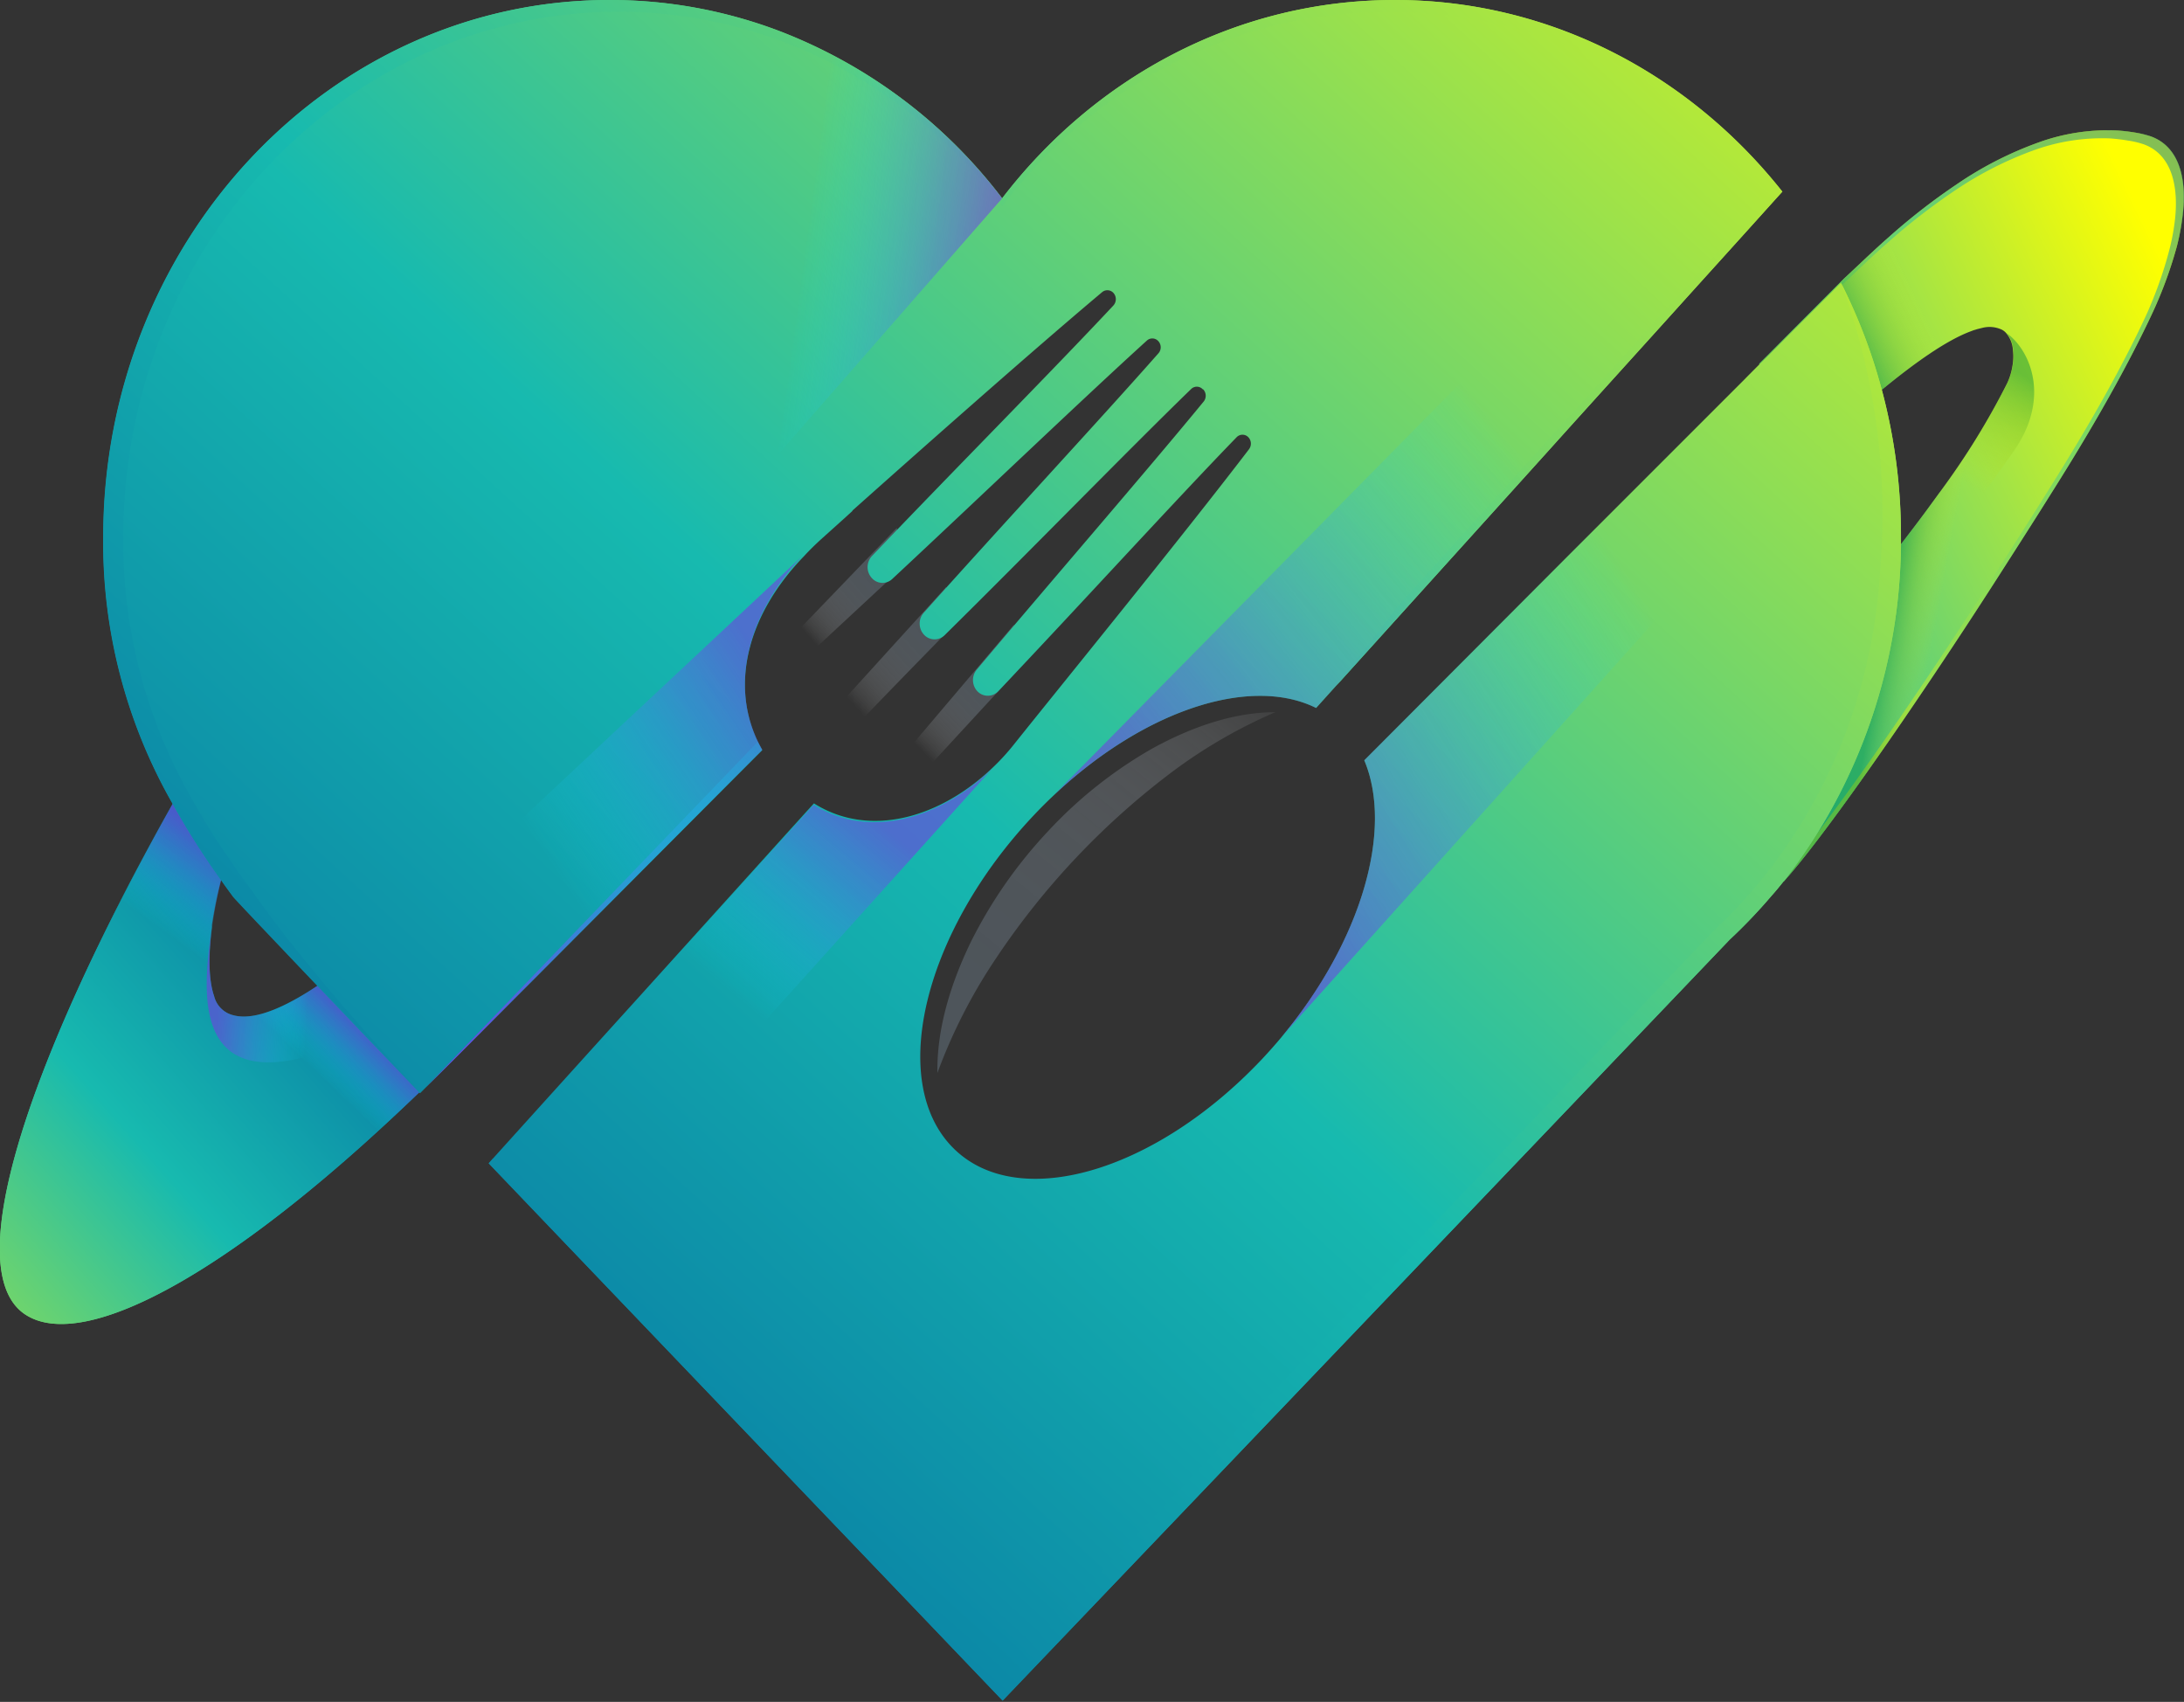 <svg xmlns="http://www.w3.org/2000/svg" xmlns:xlink="http://www.w3.org/1999/xlink" viewBox="0 0 288.6 224.86"><rect x="0" y="0" width="288.6" height="224.86" fill="#333333" stroke="none"/><defs><style>.cls-1{isolation:isolate;}.cls-11,.cls-2,.cls-3,.cls-4{opacity:0.4;}.cls-2{fill:url(#linear-gradient);}.cls-3{fill:url(#linear-gradient-2);}.cls-4{fill:url(#linear-gradient-3);}.cls-5{fill:url(#linear-gradient-4);}.cls-10,.cls-15,.cls-16,.cls-25,.cls-6{mix-blend-mode:screen;}.cls-6{fill:url(#linear-gradient-5);}.cls-12,.cls-13,.cls-17,.cls-18,.cls-19,.cls-20,.cls-21,.cls-23,.cls-24,.cls-7,.cls-8{mix-blend-mode:multiply;}.cls-17,.cls-18,.cls-19,.cls-20,.cls-21,.cls-23,.cls-7,.cls-8{opacity:0.6;}.cls-7{fill:url(#linear-gradient-6);}.cls-8{fill:url(#linear-gradient-7);}.cls-9{fill:url(#linear-gradient-8);}.cls-10,.cls-12,.cls-13,.cls-24{opacity:0.5;}.cls-10{fill:url(#linear-gradient-9);}.cls-11{fill:url(#linear-gradient-10);}.cls-12{fill:url(#linear-gradient-11);}.cls-13{fill:url(#linear-gradient-12);}.cls-14{fill:url(#linear-gradient-13);}.cls-15{fill:url(#linear-gradient-14);}.cls-16{fill:url(#linear-gradient-15);}.cls-17{fill:url(#linear-gradient-16);}.cls-18{fill:url(#linear-gradient-17);}.cls-19{fill:url(#linear-gradient-18);}.cls-20{fill:url(#linear-gradient-19);}.cls-21{fill:url(#linear-gradient-20);}.cls-22{fill:url(#linear-gradient-21);}.cls-23{fill:url(#linear-gradient-22);}.cls-24{fill:url(#linear-gradient-23);}.cls-25{fill:url(#linear-gradient-24);}</style><linearGradient id="linear-gradient" x1="112.52" y1="92.78" x2="125.42" y2="81.2" gradientUnits="userSpaceOnUse"><stop offset="0" stop-color="#fff" stop-opacity="0"/><stop offset="0.08" stop-color="#e4e8eb" stop-opacity="0.19"/><stop offset="0.21" stop-color="#c2cad1" stop-opacity="0.44"/><stop offset="0.35" stop-color="#a6b1bc" stop-opacity="0.64"/><stop offset="0.49" stop-color="#909eab" stop-opacity="0.8"/><stop offset="0.63" stop-color="#80919f" stop-opacity="0.91"/><stop offset="0.8" stop-color="#778998" stop-opacity="0.98"/><stop offset="1" stop-color="#748696"/></linearGradient><linearGradient id="linear-gradient-2" x1="121.42" y1="98.79" x2="132.69" y2="87.92" xlink:href="#linear-gradient"/><linearGradient id="linear-gradient-3" x1="106.43" y1="83.58" x2="117.37" y2="74.09" xlink:href="#linear-gradient"/><linearGradient id="linear-gradient-4" x1="60.34" y1="106.41" x2="-38.91" y2="193.94" gradientUnits="userSpaceOnUse"><stop offset="0" stop-color="#00579f"/><stop offset="0.46" stop-color="#17baaf"/><stop offset="1" stop-color="#ff0"/></linearGradient><linearGradient id="linear-gradient-5" x1="60.34" y1="106.41" x2="-38.91" y2="193.94" xlink:href="#linear-gradient-4"/><linearGradient id="linear-gradient-6" x1="32.36" y1="109.41" x2="22.15" y2="123.46" gradientUnits="userSpaceOnUse"><stop offset="0.22" stop-color="#713fe1"/><stop offset="0.3" stop-color="#694be3" stop-opacity="0.93"/><stop offset="0.47" stop-color="#546be9" stop-opacity="0.74"/><stop offset="0.7" stop-color="#329ff2" stop-opacity="0.44"/><stop offset="0.98" stop-color="#04e5fe" stop-opacity="0.04"/><stop offset="1" stop-color="#00ebff" stop-opacity="0"/></linearGradient><linearGradient id="linear-gradient-7" x1="49.12" y1="133.2" x2="41.39" y2="141.28" xlink:href="#linear-gradient-6"/><linearGradient id="linear-gradient-8" x1="157.63" y1="113.54" x2="292.64" y2="48.04" xlink:href="#linear-gradient-4"/><linearGradient id="linear-gradient-9" x1="303.53" y1="8.32" x2="230.23" y2="86.39" xlink:href="#linear-gradient-4"/><linearGradient id="linear-gradient-10" x1="167.2" y1="85.02" x2="121.78" y2="140.82" xlink:href="#linear-gradient"/><linearGradient id="linear-gradient-11" x1="258.23" y1="37.12" x2="240.9" y2="45.26" gradientUnits="userSpaceOnUse"><stop offset="0" stop-color="#fff" stop-opacity="0"/><stop offset="0.28" stop-color="#e5e400" stop-opacity="0"/><stop offset="0.8" stop-color="#16943b"/></linearGradient><linearGradient id="linear-gradient-12" x1="259.03" y1="83.9" x2="247.1" y2="81.69" xlink:href="#linear-gradient-11"/><linearGradient id="linear-gradient-13" x1="-1.35" y1="217.4" x2="246.72" y2="-54.09" xlink:href="#linear-gradient-4"/><linearGradient id="linear-gradient-14" x1="-16.94" y1="189.06" x2="222.61" y2="-73.11" xlink:href="#linear-gradient-4"/><linearGradient id="linear-gradient-15" x1="41.51" y1="254.14" x2="284.36" y2="-11.64" xlink:href="#linear-gradient-4"/><linearGradient id="linear-gradient-16" x1="112.7" y1="85.16" x2="71.65" y2="112.53" xlink:href="#linear-gradient-6"/><linearGradient id="linear-gradient-17" x1="120.69" y1="101.37" x2="95.96" y2="130.67" xlink:href="#linear-gradient-6"/><linearGradient id="linear-gradient-18" x1="137.72" y1="37.75" x2="106.23" y2="33.47" xlink:href="#linear-gradient-6"/><linearGradient id="linear-gradient-19" x1="129.96" y1="112.42" x2="199.06" y2="57.77" xlink:href="#linear-gradient-6"/><linearGradient id="linear-gradient-20" x1="148.96" y1="125.34" x2="218.78" y2="81.77" xlink:href="#linear-gradient-6"/><linearGradient id="linear-gradient-21" x1="32.8" y1="117.3" x2="32.95" y2="117.13" xlink:href="#linear-gradient-4"/><linearGradient id="linear-gradient-22" x1="25.49" y1="131.13" x2="40.65" y2="131.9" xlink:href="#linear-gradient-6"/><linearGradient id="linear-gradient-23" x1="256.82" y1="66.44" x2="269.64" y2="45.22" gradientUnits="userSpaceOnUse"><stop offset="0" stop-color="#fff" stop-opacity="0"/><stop offset="0.05" stop-color="#e8e71d" stop-opacity="0"/><stop offset="0.15" stop-color="#e5e400" stop-opacity="0"/><stop offset="0.8" stop-color="#16943b"/></linearGradient><linearGradient id="linear-gradient-24" x1="48.29" y1="157.22" x2="103.42" y2="91.8" xlink:href="#linear-gradient-6"/></defs><g class="cls-1"><g id="Слой_2" data-name="Слой 2"><g id="Layer_2" data-name="Layer 2"><path class="cls-2" d="M125,77.59,108.73,95.51a31.72,31.72,0,0,0,2.7,2.26c-.06-.23,16.4-17,16.4-17Z"/><polygon class="cls-3" points="133.99 82.53 116.39 103.28 119.65 104.64 134.29 88.76 133.99 82.53"/><polygon class="cls-4" points="118.5 69.75 103.37 85.48 105.16 88.06 119.49 74.75 118.5 69.75"/><path class="cls-5" d="M63.76,135.92l-3,3.19a.15.15,0,0,0-.07,0c-4.34,4.38-8.55,8.38-12.58,12-21.19,19-37.77,27.17-44.77,22.57-7.5-4.93-2.08-25.83,12.41-54.3q3.54-7,7.79-14.47A91.23,91.23,0,0,0,30,113.46,57.72,57.72,0,0,0,28,122.2c0,.1,0,.21,0,.32-.48,3.74-.43,7,.3,9.1v0a3.44,3.44,0,0,0,2.58,2.53c2.81.74,7.17-1.08,12.63-5a43.34,43.34,0,0,0,9.72,4.73A38.55,38.55,0,0,0,63.76,135.92Z"/><path class="cls-6" d="M63.76,135.92l-3,3.19a.15.15,0,0,0-.07,0c-4.34,4.38-8.55,8.38-12.58,12-21.19,19-37.77,27.17-44.77,22.57-7.5-4.93-2.08-25.83,12.41-54.3q3.54-7,7.79-14.47l0,0q-4,7-7.31,13.61C1.8,147-3.62,167.92,3.88,172.85c7,4.61,23.58-3.61,44.77-22.57,4-3.63,8.24-7.64,12.58-12a.15.15,0,0,1,.07,0l2.22-2.39Z"/><path class="cls-7" d="M30,113.46c-2.13,7.16-2.95,14.48-1.66,18.16L15.78,119.37q3.54-7,7.79-14.47A91.23,91.23,0,0,0,30,113.46Z"/><path class="cls-8" d="M63.76,135.92l-3,3.19a.15.15,0,0,0-.07,0c-4.34,4.38-8.55,8.38-12.58,12L30.88,134.17c2.81.74,7.17-1.08,12.63-5A40.62,40.62,0,0,0,63.76,135.92Z"/><path class="cls-9" d="M287.66,32.54a55.85,55.85,0,0,1-3.12,8.57c-.86,1.86-1.77,3.69-2.71,5.51-3.3,6.39-7,12.59-10.84,18.67-2.25,3.6-4.54,7.16-6.8,10.69-11.27,17.59-23.48,35-28.47,40.47,0,0-22.75-4.53-2.49-23.32a96.7,96.7,0,0,0,13.94-16.19c1.21-1.5,2.58-3.21,4-5,1.09-1.42,2.22-2.9,3.35-4.43l1.64-2.25a99.44,99.44,0,0,0,9.06-14.6,8.52,8.52,0,0,0,.71-2.3,7,7,0,0,0,.06-2.14,3.78,3.78,0,0,0-.85-2.16,1.82,1.82,0,0,0-.63-.51,3.84,3.84,0,0,0-2.52-.24l-.37.09-.39.1-.24.08a2,2,0,0,0-.39.13c-3.47,1.23-8,4.57-12,7.85-4.72,3.92-8.55,7.73-8.55,7.73l-3.24-9c-1.51-.83-3-1.56-4.37-2.2l1.16-1.16,3.21-3.23,6.84-6.87c2-1.85,3.92-3.73,5.95-5.51a82.69,82.69,0,0,1,8.94-6.95,47.58,47.58,0,0,1,10.93-5.58,26.78,26.78,0,0,1,10.25-1.55,22.05,22.05,0,0,1,2.31.26,13.56,13.56,0,0,1,2.18.52c3.93,1.42,4.64,5.86,4.28,9.75A30.56,30.56,0,0,1,287.66,32.54Z"/><path class="cls-10" d="M288.52,27.77a30.56,30.56,0,0,1-.86,4.77,55.85,55.85,0,0,1-3.12,8.57c-.86,1.86-1.77,3.69-2.71,5.51-3.3,6.39-7,12.59-10.84,18.67-2.25,3.6-4.54,7.16-6.8,10.69-11.27,17.6-23.48,35-28.47,40.47,0,0-14.92-3-9.83-14.08-4,10.24,9.94,13,9.94,13,4.88-5.33,16.83-22.38,27.86-39.6,2.21-3.45,4.45-6.93,6.65-10.46,3.75-5.95,7.38-12,10.61-18.27.92-1.77,1.81-3.57,2.65-5.39a54.55,54.55,0,0,0,3-8.39,29.18,29.18,0,0,0,.85-4.66c.35-3.81-.34-8.15-4.19-9.54a12.09,12.09,0,0,0-2.14-.5c-.74-.13-1.49-.21-2.25-.27a26.47,26.47,0,0,0-10,1.52,47.52,47.52,0,0,0-10.69,5.46,83.73,83.73,0,0,0-8.75,6.8c-2,1.74-3.89,3.58-5.82,5.4l-6.7,6.72q-1.51,1.54-3.14,3.15c-.31.32-.62.64-.92.93l-.39-.19,1.16-1.16,3.21-3.23,6.84-6.87c2-1.85,3.92-3.73,5.95-5.51a85,85,0,0,1,8.94-6.95,47.58,47.58,0,0,1,10.93-5.58,27,27,0,0,1,10.26-1.55,17.81,17.81,0,0,1,2.3.27,11,11,0,0,1,2.18.51C288.17,19.44,288.88,23.88,288.52,27.77Z"/><path class="cls-11" d="M123.87,141.77a71.12,71.12,0,0,1,7.78-15.2,100.8,100.8,0,0,1,22.6-24.1,66.73,66.73,0,0,1,14.27-8.37c-5.55,0-11.15,2-16.22,4.78a57.73,57.73,0,0,0-13.8,10.94,61.1,61.1,0,0,0-10.24,14.7C125.65,129.92,123.78,135.88,123.87,141.77Z"/><path class="cls-12" d="M236.84,50.29c-1.51-.83-3-1.56-4.37-2.2l1.16-1.16,3.21-3.23,6.84-6.87.62-.62c2.43-2.35,8.26-7.73,14.26-12.84l6,20.13c-3.07-1.68-10.14,3.24-15.9,8h0c-4.72,3.92-8.55,7.73-8.55,7.73Z"/><path class="cls-13" d="M271,65.29c-2.25,3.6-4.54,7.16-6.8,10.69-11.27,17.59-23.48,35-28.47,40.47,0,0-22.75-4.53-2.49-23.32a96.7,96.7,0,0,0,13.94-16.19c1.21-1.5,2.58-3.21,4-5,5.1-6.6,11.07-14.91,14.05-21.28a8.52,8.52,0,0,0,.71-2.3Z"/><path class="cls-14" d="M251.2,71c0,.29,0,.57,0,.85v0a73.26,73.26,0,0,1-15.36,44.41.05.05,0,0,1,0,0l-.09.11c-.55.69-1.1,1.37-1.67,2h0l0,0a70.14,70.14,0,0,1-5.52,5.78l-81.07,84.84-15,15.7s-43.58-45.54-67.91-71c6.59-7.3,13.33-14.76,19.47-21.54,13-14.39,23.26-25.75,23.51-26,7.45,4.68,16.76,1.82,23.59-4.7a29.92,29.92,0,0,0,2.84-3.1c5.58-7,22.18-27.36,31.06-39a1.23,1.23,0,0,0-.08-1.57l0,0a1.07,1.07,0,0,0-1.57,0c-8,8.24-20.92,22.41-31.49,33.55a1.9,1.9,0,0,1-2.76,0v0a2.16,2.16,0,0,1-.09-2.84c10-11.89,22.65-26.48,30-35.44a1.23,1.23,0,0,0-.06-1.6l-.05,0a1.07,1.07,0,0,0-1.54-.06c-8.25,8-21.64,21.75-32.59,32.54a1.89,1.89,0,0,1-2.73-.08,2.13,2.13,0,0,1-.56-1.44,2.09,2.09,0,0,1,.53-1.44c10.27-11.5,23.36-25.6,31-34.27a1.2,1.2,0,0,0,0-1.63l0,0a1.06,1.06,0,0,0-1.51-.07c-8.5,7.71-22.38,21-33.66,31.51a1.87,1.87,0,0,1-2.67-.12,2.14,2.14,0,0,1,0-2.92c10.59-11.11,24.06-24.71,31.9-33.1a1.24,1.24,0,0,0,0-1.68,1.08,1.08,0,0,0-1.48-.09c-9.64,8.09-25.53,22.2-33,28.86l0,.06s0,0,0,0l0,0v0a.27.27,0,0,0-.08.07l-.09.08-.91.83-2.88,2.59c-.86.77-1.68,1.57-2.44,2.4C99.07,80.88,96.37,90.1,100.14,98c.18.37.38.74.59,1.11-.36.35-14.26,14.31-30.53,30.64C65.68,134.25,61,139,56.32,143.63l-.82.82-.11-.11h0c-5-5.23-9.61-10.05-13.43-14.05-6.47-6.79-10.74-11.29-11.12-11.74l0,0h0c-.55-.74-1.09-1.48-1.61-2.23a102.84,102.84,0,0,1-6.36-10h0A69.52,69.52,0,0,1,13.63,71c0-39.21,29.95-71,66.89-71a63.07,63.07,0,0,1,22.35,4.06h0a67.21,67.21,0,0,1,29.54,22.15c12.25-16,31-26.21,51.89-26.21,20.55,0,38.93,9.84,51.2,25.32L232,29.23c-3.25,3.61-6.95,7.69-10.88,12.05-5.22,5.79-10.86,12-16.39,18.15-13.31,14.75-26,28.77-30.81,34.11-8.66-4.3-22.68.24-34.64,11.51l-.39.37c-.8.76-1.58,1.55-2.35,2.37-14.34,15.22-19.2,34.76-10.84,43.62,7.92,8.41,24.88,4.21,38.84-9.23l0,0c.76-.73,1.5-1.48,2.23-2.25q1.35-1.44,2.58-2.91l.07-.09c10.48-12.58,14.73-27.28,10.86-36.47l27.13-27.22,23-23c.71-.73,1.42-1.43,2.11-2.13l1.16-1.15,3.21-3.23,6.37-6.37a72.56,72.56,0,0,1,5.42,14.17h0A74.48,74.48,0,0,1,251.2,71Z"/><path class="cls-15" d="M235.54,25.32,232,29.23c-3.25,3.61-6.95,7.69-10.88,12.05-5.22,5.79-10.86,12-16.39,18.15L176.6,90.59l8.14-10.52,0,0L203.14,59.7c5.4-6,10.92-12.08,16-17.75,3.85-4.26,7.46-8.25,10.64-11.79,1.22-1.35,2.86-3.37,3.93-4.56a64.07,64.07,0,0,0-50.54-24c-20.48,0-38.77,10-50.74,25.64A65.8,65.8,0,0,0,103.56,5.55h0a61.72,61.72,0,0,0-21.85-4C45.57,1.58,16.29,32.68,16.29,71a68.06,68.06,0,0,0,9,34.44,0,0,0,0,0,0,0,101.43,101.43,0,0,0,6.22,9.8c.4.56.8,1.12,1.22,1.68l.36.49h0c4.25,6.1,10.18,13.53,22.47,27l-.11-.11h0c-5-5.23-9.61-10.05-13.43-14.05-6.47-6.79-10.74-11.29-11.12-11.74l-.05,0h0c-.55-.74-1.09-1.48-1.61-2.23a102.84,102.84,0,0,1-6.36-10h0A69.52,69.52,0,0,1,13.66,71c0-39.21,30-71,66.89-71A63.07,63.07,0,0,1,102.9,4.06h0a67.21,67.21,0,0,1,29.54,22.15C144.7,10.21,163.4,0,184.34,0,204.89,0,223.27,9.84,235.54,25.32Z"/><path class="cls-16" d="M251.2,71c0,.29,0,.57,0,.85v0a73.29,73.29,0,0,1-15.36,44.42l0,0-.09.11c-.55.69-1.1,1.37-1.67,2h0l0,0a70.14,70.14,0,0,1-5.52,5.78l-9.19,9.62-71.88,75.22-15,15.7-15-15.7s-28.58-29.84-52.91-55.28c.52-.59,0,0,.52-.59,23.77,24.87,52.72,52.82,52.72,52.82l14.67,15.35,14.66-15.35,70.29-73.55,9-9.41a65.58,65.58,0,0,0,5.4-5.65l0,0h0c.55-.65,1.09-1.32,1.63-2l.09-.1,0,0a70.72,70.72,0,0,0,10.84-19.8.7.7,0,0,0,.06-.17c.26-.75.52-1.5.75-2.26a72.59,72.59,0,0,0,3.22-17.32.61.61,0,0,1,0-.14,88,88,0,0,0-5.19-38.26,72.78,72.78,0,0,1,5.4,14.13h0A74.48,74.48,0,0,1,251.2,71Z"/><path class="cls-17" d="M100.73,99.06c-.36.35-14.26,14.31-30.53,30.64L67,110l39-36.52C98.74,81.23,96.12,91,100.73,99.06Z"/><path class="cls-18" d="M131.08,101.6l-36.93,41L84,132.34c13-14.39,23.26-25.75,23.51-26C114.94,111,124.25,108.12,131.08,101.6Z"/><path class="cls-19" d="M132.42,26.21,101.33,61.76l1.54-57.7h0A67.21,67.21,0,0,1,132.42,26.21Z"/><path class="cls-20" d="M221.1,41.28c-5.22,5.79-10.86,12-16.39,18.15-13.31,14.75-26,28.77-30.81,34.11-8.66-4.3-22.68.24-34.64,11.51l71.17-72.14Z"/><path class="cls-21" d="M169.42,136.91c10.48-12.58,14.73-27.28,10.86-36.47l27.13-27.22,23-23,5.18,13Z"/><path class="cls-22" d="M33.07,117.45h0l-.35-.5Z"/><path class="cls-23" d="M53.23,133.93a40.41,40.41,0,0,1-7.13,3.72c-21.51,9.1-19.24-6.94-18.11-15.13-.48,3.74-.43,7,.3,9.1v0a3.44,3.44,0,0,0,2.58,2.53c2.81.74,7.17-1.08,12.63-5A43.34,43.34,0,0,0,53.23,133.93Z"/><path class="cls-24" d="M266,59.75c-5.87,8.27-9,12.47-9,12.47l-.81-7a99.44,99.44,0,0,0,9.06-14.6,8.52,8.52,0,0,0,.71-2.3,7,7,0,0,0,.06-2.14,3.78,3.78,0,0,0-.85-2.16C268.3,46.26,271.07,52.65,266,59.75Z"/><path class="cls-25" d="M100.73,99.06c-.36.35-14.26,14.31-30.53,30.64C65.68,134.25,61,139,56.32,143.63L100.14,98C100.32,98.32,100.52,98.69,100.73,99.06Z"/></g></g></g></svg>